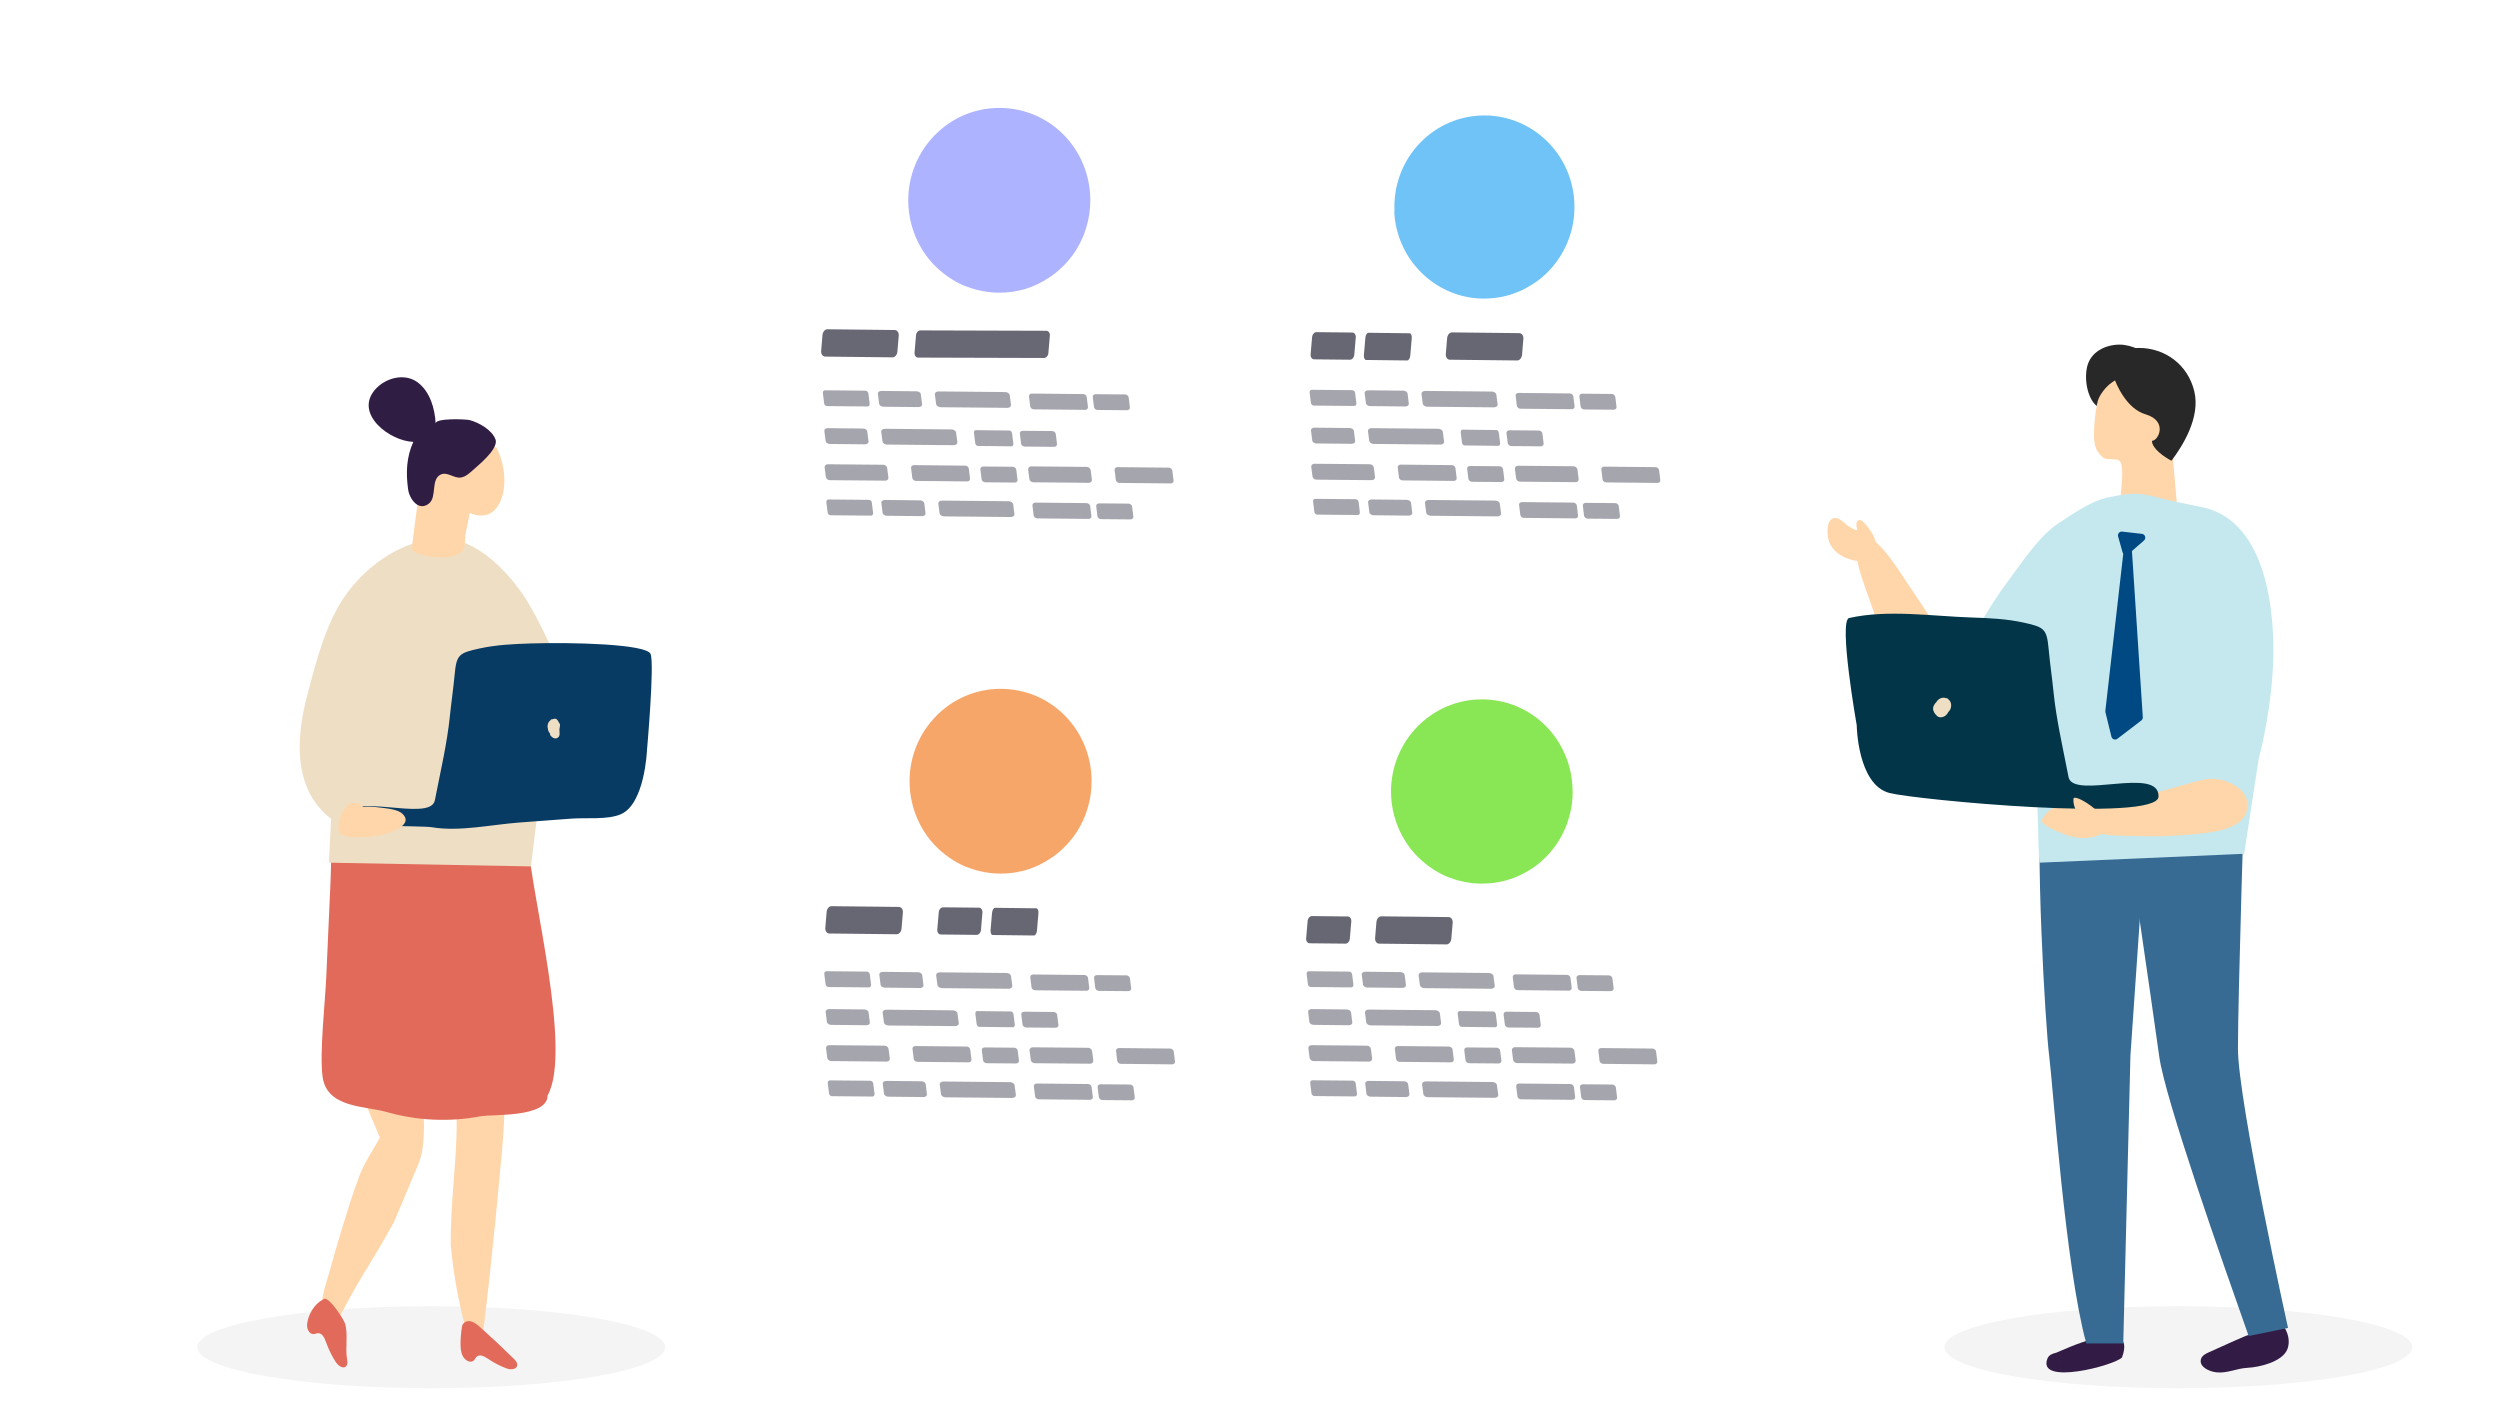 <svg width="364" height="205" viewBox="0 0 364 205" fill="none" xmlns="http://www.w3.org/2000/svg">
<rect width="364" height="205" fill="white"/>
<path d="M351.228 196.153C351.228 199.456 335.98 202.122 317.17 202.122C298.36 202.122 283.111 199.456 283.111 196.153C283.111 192.85 298.36 190.184 317.17 190.184C335.98 190.184 351.228 192.862 351.228 196.153Z" fill="#F4F4F4"/>
<path d="M96.854 196.153C96.854 199.456 81.606 202.122 62.796 202.122C43.986 202.122 28.737 199.456 28.737 196.153C28.737 192.85 43.986 190.184 62.796 190.184C81.606 190.184 96.854 192.862 96.854 196.153Z" fill="#F4F4F4"/>
<path d="M244.523 7.848H188.87C185.895 7.848 183.482 10.299 183.482 13.322V81.445C183.482 84.469 185.895 86.92 188.87 86.92H244.523C247.499 86.92 249.911 84.469 249.911 81.445V13.322C249.911 10.299 247.499 7.848 244.523 7.848Z" fill="white"/>
<path d="M244.523 7.848H188.87C185.895 7.848 183.482 10.299 183.482 13.322V81.445C183.482 84.469 185.895 86.92 188.87 86.92H244.523C247.499 86.92 249.911 84.469 249.911 81.445V13.322C249.911 10.299 247.499 7.848 244.523 7.848Z" fill="white"/>
<path d="M244.523 7.848H188.87C185.895 7.848 183.482 10.299 183.482 13.322V81.445C183.482 84.469 185.895 86.92 188.87 86.92H244.523C247.499 86.92 249.911 84.469 249.911 81.445V13.322C249.911 10.299 247.499 7.848 244.523 7.848Z" fill="white"/>
<g filter="url(#filter0_d_135_4497)">
<path d="M244.523 7.848H188.87C185.895 7.848 183.482 10.299 183.482 13.322V81.445C183.482 84.469 185.895 86.92 188.87 86.92H244.523C247.499 86.92 249.911 84.469 249.911 81.445V13.322C249.911 10.299 247.499 7.848 244.523 7.848Z" fill="white"/>
</g>
<g opacity="0.61">
<path opacity="0.75" d="M207.529 56.919L217.209 57.01C217.55 57.01 217.855 57.229 217.873 57.484L218.053 58.853C218.088 59.108 217.837 59.327 217.496 59.309L207.816 59.218C207.475 59.218 207.17 58.999 207.152 58.743L206.972 57.375C206.936 57.119 207.188 56.9 207.529 56.919Z" fill="#3B3B4C"/>
<path opacity="0.75" d="M190.99 56.754L196.898 56.809C197.095 56.809 197.293 57.01 197.311 57.229L197.49 58.689C197.526 58.926 197.383 59.108 197.185 59.108L191.277 59.054C191.079 59.054 190.882 58.853 190.864 58.634L190.684 57.174C190.648 56.937 190.792 56.754 190.99 56.754Z" fill="#3B3B4C"/>
<path opacity="0.75" d="M204.944 57.302L205.123 58.762C205.159 58.999 204.926 59.182 204.62 59.182L199.484 59.127C199.179 59.127 198.91 58.926 198.874 58.707L198.694 57.247C198.658 57.01 198.892 56.828 199.197 56.828L204.333 56.882C204.638 56.882 204.908 57.083 204.944 57.302Z" fill="#3B3B4C"/>
<path opacity="0.75" d="M199.736 62.339L209.416 62.43C209.757 62.43 210.062 62.649 210.08 62.904L210.26 64.273C210.295 64.528 210.044 64.747 209.703 64.729L200.023 64.638C199.682 64.638 199.377 64.419 199.359 64.163L199.179 62.795C199.143 62.539 199.395 62.32 199.736 62.339Z" fill="#3B3B4C"/>
<path opacity="0.75" d="M197.131 62.741L197.311 64.201C197.347 64.438 197.113 64.62 196.808 64.62L191.672 64.566C191.366 64.566 191.097 64.365 191.061 64.146L190.882 62.686C190.846 62.449 191.079 62.266 191.384 62.266L196.521 62.321C196.826 62.321 197.095 62.522 197.131 62.741Z" fill="#3B3B4C"/>
<path opacity="0.75" d="M191.367 67.522L199.449 67.594C199.736 67.594 199.987 67.814 200.023 68.069L200.203 69.438C200.239 69.693 200.041 69.912 199.754 69.912L191.673 69.839C191.385 69.839 191.134 69.62 191.098 69.365L190.918 67.996C190.882 67.74 191.08 67.522 191.367 67.522Z" fill="#3B3B4C"/>
<path opacity="0.75" d="M203.92 67.649L211.391 67.722C211.642 67.722 211.876 67.923 211.912 68.142L212.091 69.602C212.127 69.839 211.93 70.021 211.678 70.021L204.208 69.948C203.956 69.948 203.723 69.748 203.687 69.528L203.507 68.069C203.471 67.831 203.669 67.649 203.92 67.649Z" fill="#3B3B4C"/>
<path opacity="0.75" d="M218.843 68.306L219.023 69.766C219.059 70.003 218.861 70.185 218.61 70.185L214.318 70.149C214.066 70.149 213.833 69.948 213.797 69.729L213.618 68.269C213.582 68.032 213.779 67.85 214.031 67.85L218.323 67.886C218.574 67.886 218.808 68.087 218.843 68.306Z" fill="#3B3B4C"/>
<path opacity="0.75" d="M221.088 57.211L228.559 57.284C228.81 57.284 229.044 57.485 229.08 57.704L229.259 59.164C229.295 59.401 229.098 59.583 228.846 59.583L221.376 59.51C221.124 59.51 220.891 59.309 220.855 59.091L220.675 57.631C220.639 57.393 220.837 57.211 221.088 57.211Z" fill="#3B3B4C"/>
<path opacity="0.75" d="M235.185 57.776L235.365 59.236C235.401 59.474 235.203 59.656 234.952 59.656L230.66 59.62C230.408 59.62 230.175 59.419 230.139 59.2L229.959 57.74C229.923 57.503 230.121 57.32 230.372 57.32L234.664 57.357C234.916 57.357 235.149 57.557 235.185 57.776Z" fill="#3B3B4C"/>
<path opacity="0.75" d="M208.032 72.795L217.711 72.886C218.053 72.886 218.358 73.105 218.376 73.361L218.555 74.729C218.591 74.985 218.34 75.204 217.999 75.186L208.319 75.094C207.978 75.094 207.673 74.875 207.655 74.62L207.475 73.251C207.439 72.996 207.691 72.777 208.032 72.795Z" fill="#3B3B4C"/>
<path opacity="0.75" d="M191.492 72.631L197.401 72.686C197.598 72.686 197.796 72.886 197.814 73.105L197.993 74.565C198.029 74.802 197.886 74.985 197.688 74.985L191.78 74.93C191.582 74.93 191.385 74.73 191.367 74.51L191.187 73.051C191.151 72.813 191.295 72.631 191.492 72.631Z" fill="#3B3B4C"/>
<path opacity="0.75" d="M205.446 73.196L205.625 74.656C205.661 74.893 205.428 75.076 205.122 75.076L199.986 75.021C199.681 75.021 199.412 74.82 199.376 74.601L199.196 73.141C199.16 72.904 199.394 72.722 199.699 72.722L204.835 72.776C205.14 72.776 205.41 72.977 205.446 73.196Z" fill="#3B3B4C"/>
<path opacity="0.75" d="M221.592 73.105L229.063 73.178C229.314 73.178 229.548 73.379 229.584 73.598L229.763 75.058C229.799 75.295 229.602 75.477 229.35 75.477L221.879 75.404C221.628 75.404 221.395 75.204 221.359 74.985L221.179 73.525C221.143 73.287 221.341 73.105 221.592 73.105Z" fill="#3B3B4C"/>
<path opacity="0.75" d="M235.688 73.672L235.868 75.132C235.904 75.369 235.706 75.551 235.455 75.551L231.163 75.515C230.911 75.515 230.678 75.314 230.642 75.095L230.462 73.635C230.426 73.398 230.624 73.215 230.875 73.215L235.167 73.252C235.419 73.252 235.652 73.453 235.688 73.672Z" fill="#3B3B4C"/>
<path opacity="0.75" d="M212.935 62.558L217.874 62.612C218.036 62.612 218.197 62.813 218.233 63.032L218.413 64.492C218.449 64.729 218.323 64.912 218.161 64.912L213.223 64.857C213.061 64.857 212.899 64.656 212.864 64.437L212.684 62.977C212.648 62.74 212.774 62.558 212.935 62.558Z" fill="#3B3B4C"/>
<path opacity="0.75" d="M224.572 63.105L224.752 64.565C224.787 64.802 224.59 64.985 224.338 64.985L220.046 64.948C219.795 64.948 219.562 64.748 219.526 64.528L219.346 63.069C219.31 62.831 219.508 62.649 219.759 62.649L224.051 62.685C224.303 62.685 224.536 62.886 224.572 63.105Z" fill="#3B3B4C"/>
<path opacity="0.75" d="M221.017 67.814L229.098 67.886C229.385 67.886 229.637 68.106 229.673 68.361L229.852 69.73C229.888 69.985 229.691 70.204 229.403 70.204L221.322 70.131C221.035 70.131 220.783 69.912 220.747 69.657L220.568 68.288C220.532 68.032 220.729 67.814 221.017 67.814Z" fill="#3B3B4C"/>
<path opacity="0.75" d="M233.569 67.941L241.039 68.014C241.291 68.014 241.524 68.215 241.56 68.434L241.74 69.894C241.776 70.131 241.578 70.313 241.327 70.313L233.856 70.24C233.605 70.24 233.371 70.04 233.335 69.82L233.156 68.361C233.12 68.123 233.317 67.941 233.569 67.941Z" fill="#3B3B4C"/>
</g>
<path d="M203.003 30.841C203.057 32.046 203.272 33.195 203.631 34.29C204.134 35.86 204.907 37.301 205.912 38.542C206.361 39.09 206.846 39.619 207.367 40.093C208.157 40.805 209.019 41.426 209.971 41.937C210.204 42.064 210.42 42.174 210.671 42.283C212.072 42.94 213.616 43.342 215.233 43.451C215.753 43.488 216.256 43.488 216.795 43.451C217.37 43.415 217.944 43.36 218.501 43.251C219.291 43.105 220.063 42.886 220.782 42.593C221.213 42.429 221.626 42.247 222.039 42.028C222.129 41.991 222.219 41.937 222.308 41.882C222.811 41.608 223.296 41.298 223.763 40.969C225.02 40.057 226.116 38.907 226.978 37.612C227.875 36.279 228.522 34.783 228.899 33.177C229.168 31.991 229.294 30.732 229.222 29.454C229.222 29.345 229.222 29.254 229.204 29.144C228.684 21.954 222.596 16.461 215.466 16.826C208.229 17.191 202.662 23.451 203.039 30.805L203.003 30.841Z" fill="white"/>
<path d="M203.003 30.841C203.057 32.046 203.272 33.195 203.631 34.29C204.134 35.86 204.907 37.301 205.912 38.542C206.361 39.09 206.846 39.619 207.367 40.093C208.157 40.805 209.019 41.426 209.971 41.937C210.204 42.064 210.42 42.174 210.671 42.283C212.072 42.94 213.616 43.342 215.233 43.451C215.753 43.488 216.256 43.488 216.795 43.451C217.37 43.415 217.944 43.36 218.501 43.251C219.291 43.105 220.063 42.886 220.782 42.593C221.213 42.429 221.626 42.247 222.039 42.028C222.129 41.991 222.219 41.937 222.308 41.882C222.811 41.608 223.296 41.298 223.763 40.969C225.02 40.057 226.116 38.925 226.978 37.612C227.875 36.279 228.522 34.783 228.899 33.177C229.168 31.991 229.294 30.732 229.222 29.454C229.222 29.345 229.222 29.254 229.204 29.144C228.684 21.954 222.596 16.461 215.466 16.826C208.229 17.191 202.662 23.451 203.039 30.805L203.003 30.841Z" fill="#70C3F6"/>
<path d="M173.671 7.922H118.017C115.042 7.922 112.63 10.373 112.63 13.396V81.519C112.63 84.543 115.042 86.994 118.017 86.994H173.671C176.646 86.994 179.058 84.543 179.058 81.519V13.396C179.058 10.373 176.646 7.922 173.671 7.922Z" fill="white"/>
<path d="M173.671 7.922H118.017C115.042 7.922 112.63 10.373 112.63 13.396V81.519C112.63 84.543 115.042 86.994 118.017 86.994H173.671C176.646 86.994 179.058 84.543 179.058 81.519V13.396C179.058 10.373 176.646 7.922 173.671 7.922Z" fill="white"/>
<path d="M173.671 7.922H118.017C115.042 7.922 112.63 10.373 112.63 13.396V81.519C112.63 84.543 115.042 86.994 118.017 86.994H173.671C176.646 86.994 179.058 84.543 179.058 81.519V13.396C179.058 10.373 176.646 7.922 173.671 7.922Z" fill="white"/>
<g filter="url(#filter1_d_135_4497)">
<path d="M173.671 7.922H118.017C115.042 7.922 112.63 10.373 112.63 13.396V81.519C112.63 84.543 115.042 86.994 118.017 86.994H173.671C176.646 86.994 179.058 84.543 179.058 81.519V13.396C179.058 10.373 176.646 7.922 173.671 7.922Z" fill="white"/>
</g>
<g opacity="0.61">
<path opacity="0.75" d="M136.676 56.992L146.356 57.084C146.697 57.084 147.002 57.303 147.02 57.558L147.2 58.927C147.236 59.182 146.985 59.401 146.643 59.383L136.964 59.292C136.622 59.292 136.317 59.073 136.299 58.817L136.12 57.449C136.084 57.193 136.335 56.974 136.676 56.992Z" fill="#3B3B4C"/>
<path opacity="0.75" d="M120.118 56.828L126.027 56.883C126.224 56.883 126.422 57.084 126.44 57.303L126.619 58.763C126.655 59 126.512 59.182 126.314 59.182L120.406 59.127C120.208 59.127 120.011 58.927 119.993 58.708L119.813 57.248C119.777 57.011 119.921 56.828 120.118 56.828Z" fill="#3B3B4C"/>
<path opacity="0.75" d="M134.073 57.394L134.252 58.854C134.288 59.091 134.055 59.273 133.749 59.273L128.613 59.219C128.308 59.219 128.039 59.018 128.003 58.799L127.823 57.339C127.787 57.102 128.021 56.919 128.326 56.919L133.462 56.974C133.767 56.974 134.037 57.175 134.073 57.394Z" fill="#3B3B4C"/>
<path opacity="0.75" d="M128.865 62.431L138.544 62.522C138.886 62.522 139.191 62.741 139.209 62.996L139.388 64.365C139.424 64.621 139.173 64.84 138.832 64.821L129.152 64.73C128.811 64.73 128.506 64.511 128.488 64.256L128.308 62.887C128.272 62.632 128.524 62.413 128.865 62.431Z" fill="#3B3B4C"/>
<path opacity="0.75" d="M126.278 62.814L126.457 64.274C126.493 64.511 126.26 64.693 125.954 64.693L120.818 64.639C120.513 64.639 120.244 64.438 120.208 64.219L120.028 62.759C119.992 62.522 120.226 62.339 120.531 62.339L125.667 62.394C125.972 62.394 126.242 62.595 126.278 62.814Z" fill="#3B3B4C"/>
<path opacity="0.75" d="M120.514 67.595L128.595 67.668C128.882 67.668 129.134 67.887 129.17 68.143L129.349 69.511C129.385 69.767 129.188 69.986 128.9 69.986L120.819 69.913C120.532 69.913 120.28 69.694 120.244 69.438L120.065 68.07C120.029 67.814 120.226 67.595 120.514 67.595Z" fill="#3B3B4C"/>
<path opacity="0.75" d="M133.067 67.723L140.537 67.796C140.789 67.796 141.022 67.997 141.058 68.216L141.238 69.676C141.274 69.913 141.076 70.096 140.825 70.096L133.354 70.022C133.103 70.022 132.869 69.822 132.833 69.603L132.654 68.143C132.618 67.906 132.815 67.723 133.067 67.723Z" fill="#3B3B4C"/>
<path opacity="0.75" d="M147.971 68.38L148.151 69.84C148.187 70.077 147.989 70.26 147.738 70.26L143.446 70.223C143.194 70.223 142.961 70.022 142.925 69.803L142.745 68.344C142.71 68.106 142.907 67.924 143.158 67.924L147.451 67.96C147.702 67.96 147.935 68.161 147.971 68.38Z" fill="#3B3B4C"/>
<path opacity="0.75" d="M150.235 57.303L157.705 57.376C157.957 57.376 158.19 57.577 158.226 57.795L158.406 59.255C158.442 59.493 158.244 59.675 157.993 59.675L150.522 59.602C150.271 59.602 150.037 59.401 150.001 59.182L149.822 57.722C149.786 57.485 149.983 57.303 150.235 57.303Z" fill="#3B3B4C"/>
<path opacity="0.75" d="M164.333 57.85L164.512 59.31C164.548 59.547 164.351 59.73 164.099 59.73L159.807 59.693C159.556 59.693 159.322 59.493 159.286 59.274L159.107 57.814C159.071 57.577 159.268 57.394 159.52 57.394L163.812 57.431C164.063 57.431 164.297 57.631 164.333 57.85Z" fill="#3B3B4C"/>
<path opacity="0.75" d="M137.178 72.888L146.858 72.979C147.199 72.979 147.504 73.198 147.522 73.454L147.702 74.822C147.738 75.078 147.486 75.297 147.145 75.278L137.466 75.187C137.124 75.187 136.819 74.968 136.801 74.713L136.622 73.344C136.586 73.088 136.837 72.87 137.178 72.888Z" fill="#3B3B4C"/>
<path opacity="0.75" d="M120.621 72.723L126.53 72.777C126.727 72.777 126.925 72.978 126.943 73.197L127.122 74.657C127.158 74.894 127.015 75.077 126.817 75.077L120.909 75.022C120.711 75.022 120.514 74.821 120.496 74.602L120.316 73.142C120.28 72.905 120.424 72.723 120.621 72.723Z" fill="#3B3B4C"/>
<path opacity="0.75" d="M134.575 73.27L134.754 74.73C134.79 74.968 134.557 75.15 134.251 75.15L129.115 75.095C128.81 75.095 128.54 74.894 128.505 74.675L128.325 73.216C128.289 72.978 128.522 72.796 128.828 72.796L133.964 72.851C134.269 72.851 134.539 73.051 134.575 73.27Z" fill="#3B3B4C"/>
<path opacity="0.75" d="M150.738 73.179L158.208 73.252C158.46 73.252 158.693 73.453 158.729 73.672L158.909 75.132C158.945 75.369 158.747 75.552 158.496 75.552L151.025 75.478C150.774 75.478 150.54 75.278 150.504 75.059L150.325 73.599C150.289 73.362 150.486 73.179 150.738 73.179Z" fill="#3B3B4C"/>
<path opacity="0.75" d="M164.836 73.745L165.015 75.205C165.051 75.442 164.854 75.625 164.602 75.625L160.31 75.588C160.059 75.588 159.825 75.388 159.789 75.169L159.61 73.709C159.574 73.472 159.771 73.289 160.023 73.289L164.315 73.326C164.566 73.326 164.8 73.526 164.836 73.745Z" fill="#3B3B4C"/>
<path opacity="0.75" d="M142.063 62.631L147.002 62.686C147.163 62.686 147.325 62.886 147.361 63.105L147.541 64.565C147.577 64.802 147.451 64.985 147.289 64.985L142.351 64.93C142.189 64.93 142.027 64.73 141.991 64.51L141.812 63.051C141.776 62.813 141.902 62.631 142.063 62.631Z" fill="#3B3B4C"/>
<path opacity="0.75" d="M153.718 63.179L153.898 64.639C153.934 64.876 153.736 65.058 153.485 65.058L149.193 65.022C148.941 65.022 148.708 64.821 148.672 64.602L148.493 63.142C148.457 62.905 148.654 62.723 148.906 62.723L153.198 62.759C153.449 62.759 153.683 62.96 153.718 63.179Z" fill="#3B3B4C"/>
<path opacity="0.75" d="M150.145 67.906L158.226 67.979C158.513 67.979 158.765 68.198 158.801 68.453L158.98 69.822C159.016 70.077 158.819 70.296 158.531 70.296L150.45 70.223C150.163 70.223 149.911 70.004 149.875 69.749L149.696 68.38C149.66 68.125 149.857 67.906 150.145 67.906Z" fill="#3B3B4C"/>
<path opacity="0.75" d="M162.699 68.015L170.169 68.088C170.421 68.088 170.654 68.288 170.69 68.507L170.87 69.967C170.906 70.204 170.708 70.387 170.457 70.387L162.986 70.314C162.734 70.314 162.501 70.113 162.465 69.894L162.285 68.434C162.25 68.197 162.447 68.015 162.699 68.015Z" fill="#3B3B4C"/>
</g>
<path d="M158.747 29.163C158.747 30.459 158.567 31.718 158.226 32.904C158.118 33.269 158.011 33.616 157.885 33.963C157.598 34.711 157.256 35.422 156.861 36.098C156.772 36.244 156.682 36.39 156.61 36.517C156.61 36.517 156.538 36.627 156.502 36.682C156.376 36.882 156.233 37.065 156.089 37.266C155.91 37.503 155.712 37.74 155.514 37.977C154.94 38.653 154.293 39.255 153.611 39.802C153.431 39.948 153.252 40.076 153.072 40.204C152.928 40.295 152.803 40.386 152.659 40.477C152.174 40.788 151.671 41.08 151.151 41.335C151.061 41.372 150.971 41.426 150.881 41.463C150.468 41.645 150.037 41.828 149.588 41.974C148.942 42.193 148.277 42.339 147.613 42.448C147.487 42.467 147.379 42.485 147.254 42.503C146.679 42.576 146.104 42.613 145.512 42.613C145.099 42.613 144.703 42.594 144.29 42.558C144.165 42.558 144.057 42.54 143.931 42.521C142.764 42.375 141.633 42.083 140.573 41.664C140.483 41.627 140.393 41.591 140.286 41.554C139.98 41.426 139.675 41.28 139.388 41.116C139.334 41.08 139.28 41.061 139.208 41.025C139.029 40.934 138.867 40.842 138.705 40.733C137.789 40.167 136.927 39.51 136.173 38.744C135.94 38.525 135.724 38.288 135.527 38.05C135.257 37.758 135.024 37.448 134.79 37.12C133.839 35.806 133.138 34.309 132.707 32.703C132.402 31.59 132.24 30.404 132.24 29.181C132.24 21.754 138.167 15.714 145.494 15.714C152.821 15.714 158.567 21.572 158.747 28.853C158.747 28.962 158.747 29.054 158.747 29.163Z" fill="#AEB3FF"/>
<g opacity="0.77">
<path d="M130.3 48.051L120.459 47.941C120.118 47.941 119.812 48.288 119.759 48.744L119.561 51.098C119.525 51.536 119.777 51.901 120.118 51.92L129.959 52.029C130.3 52.029 130.606 51.682 130.659 51.226L130.857 48.872C130.893 48.434 130.641 48.069 130.3 48.051Z" fill="#3B3B4C"/>
<path d="M133.372 48.818L133.157 51.336C133.121 51.737 133.355 52.066 133.66 52.066L152.013 52.121C152.319 52.121 152.606 51.81 152.642 51.409L152.857 48.891C152.893 48.489 152.66 48.161 152.355 48.161L134.001 48.106C133.696 48.106 133.408 48.416 133.372 48.818Z" fill="#3B3B4C"/>
</g>
<path d="M173.859 92.504H118.206C115.23 92.504 112.818 94.955 112.818 97.978V166.101C112.818 169.125 115.23 171.576 118.206 171.576H173.859C176.835 171.576 179.247 169.125 179.247 166.101V97.978C179.247 94.955 176.835 92.504 173.859 92.504Z" fill="white"/>
<path d="M173.859 92.504H118.206C115.23 92.504 112.818 94.955 112.818 97.978V166.101C112.818 169.125 115.23 171.576 118.206 171.576H173.859C176.835 171.576 179.247 169.125 179.247 166.101V97.978C179.247 94.955 176.835 92.504 173.859 92.504Z" fill="white"/>
<path d="M173.859 92.504H118.206C115.23 92.504 112.818 94.955 112.818 97.978V166.101C112.818 169.125 115.23 171.576 118.206 171.576H173.859C176.835 171.576 179.247 169.125 179.247 166.101V97.978C179.247 94.955 176.835 92.504 173.859 92.504Z" fill="white"/>
<g filter="url(#filter2_d_135_4497)">
<path d="M173.859 92.504H118.206C115.23 92.504 112.818 94.955 112.818 97.978V166.101C112.818 169.125 115.23 171.576 118.206 171.576H173.859C176.835 171.576 179.247 169.125 179.247 166.101V97.978C179.247 94.955 176.835 92.504 173.859 92.504Z" fill="white"/>
</g>
<g opacity="0.61">
<path opacity="0.75" d="M136.865 141.574L146.544 141.666C146.886 141.666 147.191 141.885 147.209 142.14L147.388 143.509C147.424 143.764 147.173 143.983 146.832 143.965L137.152 143.874C136.811 143.874 136.506 143.655 136.488 143.399L136.308 142.031C136.272 141.775 136.524 141.556 136.865 141.574Z" fill="#3B3B4C"/>
<path opacity="0.75" d="M120.325 141.41L126.234 141.465C126.431 141.465 126.629 141.666 126.647 141.885L126.826 143.345C126.862 143.582 126.719 143.764 126.521 143.764L120.613 143.71C120.415 143.71 120.218 143.509 120.2 143.29L120.02 141.83C119.984 141.593 120.128 141.41 120.325 141.41Z" fill="#3B3B4C"/>
<path opacity="0.75" d="M134.28 141.975L134.459 143.435C134.495 143.673 134.262 143.855 133.956 143.855L128.82 143.8C128.515 143.8 128.246 143.6 128.21 143.381L128.03 141.921C127.994 141.683 128.228 141.501 128.533 141.501L133.669 141.556C133.974 141.556 134.244 141.756 134.28 141.975Z" fill="#3B3B4C"/>
<path opacity="0.75" d="M129.072 147.013L138.751 147.104C139.093 147.104 139.398 147.323 139.416 147.578L139.596 148.947C139.631 149.203 139.38 149.422 139.039 149.403L129.359 149.312C129.018 149.312 128.713 149.093 128.695 148.838L128.515 147.469C128.479 147.214 128.731 146.995 129.072 147.013Z" fill="#3B3B4C"/>
<path opacity="0.75" d="M126.467 147.396L126.647 148.856C126.683 149.093 126.449 149.275 126.144 149.275L121.008 149.221C120.702 149.221 120.433 149.02 120.397 148.801L120.218 147.341C120.182 147.104 120.415 146.921 120.72 146.921L125.856 146.976C126.162 146.976 126.431 147.177 126.467 147.396Z" fill="#3B3B4C"/>
<path opacity="0.75" d="M120.72 152.177L128.801 152.25C129.088 152.25 129.34 152.469 129.376 152.724L129.555 154.093C129.591 154.348 129.394 154.567 129.106 154.567L121.025 154.494C120.738 154.494 120.486 154.275 120.45 154.02L120.271 152.651C120.235 152.396 120.432 152.177 120.72 152.177Z" fill="#3B3B4C"/>
<path opacity="0.75" d="M133.273 152.305L140.743 152.378C140.995 152.378 141.228 152.579 141.264 152.798L141.444 154.258C141.48 154.495 141.282 154.678 141.031 154.678L133.56 154.605C133.309 154.605 133.075 154.404 133.039 154.185L132.86 152.725C132.824 152.488 133.021 152.305 133.273 152.305Z" fill="#3B3B4C"/>
<path opacity="0.75" d="M148.178 152.962L148.358 154.421C148.394 154.659 148.196 154.841 147.945 154.841L143.653 154.805C143.401 154.805 143.168 154.604 143.132 154.385L142.952 152.925C142.917 152.688 143.114 152.505 143.366 152.505L147.658 152.542C147.909 152.542 148.142 152.743 148.178 152.962Z" fill="#3B3B4C"/>
<path opacity="0.75" d="M150.423 141.885L157.894 141.958C158.145 141.958 158.379 142.158 158.415 142.377L158.594 143.837C158.63 144.075 158.433 144.257 158.181 144.257L150.71 144.184C150.459 144.184 150.226 143.983 150.19 143.764L150.01 142.304C149.974 142.067 150.172 141.885 150.423 141.885Z" fill="#3B3B4C"/>
<path opacity="0.75" d="M164.521 142.432L164.701 143.892C164.737 144.129 164.539 144.312 164.288 144.312L159.996 144.275C159.744 144.275 159.511 144.075 159.475 143.856L159.295 142.396C159.259 142.159 159.457 141.976 159.708 141.976L164 142.013C164.252 142.013 164.485 142.213 164.521 142.432Z" fill="#3B3B4C"/>
<path opacity="0.75" d="M137.385 157.469L147.065 157.561C147.406 157.561 147.711 157.78 147.729 158.035L147.909 159.404C147.945 159.659 147.693 159.878 147.352 159.86L137.673 159.769C137.331 159.769 137.026 159.55 137.008 159.294L136.829 157.926C136.793 157.67 137.044 157.451 137.385 157.469Z" fill="#3B3B4C"/>
<path opacity="0.75" d="M120.828 157.305L126.737 157.359C126.934 157.359 127.132 157.56 127.15 157.779L127.329 159.239C127.365 159.476 127.222 159.659 127.024 159.659L121.116 159.604C120.918 159.604 120.721 159.403 120.703 159.184L120.523 157.724C120.487 157.487 120.631 157.305 120.828 157.305Z" fill="#3B3B4C"/>
<path opacity="0.75" d="M134.782 157.852L134.961 159.312C134.997 159.55 134.764 159.732 134.458 159.732L129.322 159.677C129.017 159.677 128.747 159.477 128.712 159.258L128.532 157.798C128.496 157.56 128.73 157.378 129.035 157.378L134.171 157.433C134.476 157.433 134.746 157.633 134.782 157.852Z" fill="#3B3B4C"/>
<path opacity="0.75" d="M150.945 157.761L158.415 157.834C158.667 157.834 158.9 158.035 158.936 158.254L159.116 159.714C159.152 159.951 158.954 160.134 158.703 160.134L151.232 160.061C150.981 160.061 150.747 159.86 150.711 159.641L150.532 158.181C150.496 157.944 150.693 157.761 150.945 157.761Z" fill="#3B3B4C"/>
<path opacity="0.75" d="M165.042 158.327L165.221 159.787C165.257 160.024 165.06 160.206 164.808 160.206L160.516 160.17C160.265 160.17 160.031 159.969 159.995 159.75L159.816 158.29C159.78 158.053 159.977 157.871 160.229 157.871L164.521 157.907C164.772 157.907 165.006 158.108 165.042 158.327Z" fill="#3B3B4C"/>
<path opacity="0.75" d="M142.27 147.213L147.209 147.268C147.371 147.268 147.532 147.468 147.568 147.687L147.748 149.147C147.784 149.384 147.658 149.567 147.496 149.567L142.558 149.512C142.396 149.512 142.234 149.312 142.198 149.093L142.019 147.633C141.983 147.395 142.109 147.213 142.27 147.213Z" fill="#3B3B4C"/>
<path opacity="0.75" d="M153.925 147.761L154.105 149.221C154.141 149.458 153.943 149.641 153.692 149.641L149.4 149.604C149.149 149.604 148.915 149.403 148.879 149.184L148.7 147.724C148.664 147.487 148.861 147.305 149.113 147.305L153.405 147.341C153.656 147.341 153.89 147.542 153.925 147.761Z" fill="#3B3B4C"/>
<path opacity="0.75" d="M150.352 152.487L158.433 152.56C158.72 152.56 158.972 152.779 159.008 153.035L159.187 154.403C159.223 154.659 159.026 154.878 158.738 154.878L150.657 154.805C150.37 154.805 150.118 154.586 150.082 154.33L149.903 152.962C149.867 152.706 150.064 152.487 150.352 152.487Z" fill="#3B3B4C"/>
<path opacity="0.75" d="M162.905 152.597L170.375 152.67C170.627 152.67 170.86 152.87 170.896 153.089L171.076 154.549C171.112 154.787 170.914 154.969 170.663 154.969L163.192 154.896C162.94 154.896 162.707 154.695 162.671 154.476L162.492 153.016C162.456 152.779 162.653 152.597 162.905 152.597Z" fill="#3B3B4C"/>
</g>
<path d="M158.936 113.745C158.936 115.04 158.757 116.3 158.416 117.486C158.308 117.851 158.2 118.197 158.074 118.544C157.787 119.292 157.446 120.004 157.051 120.679C156.961 120.825 156.871 120.971 156.799 121.099C156.799 121.099 156.728 121.208 156.692 121.263C156.566 121.464 156.422 121.646 156.279 121.847C156.099 122.084 155.901 122.322 155.704 122.559C155.129 123.234 154.483 123.836 153.8 124.384C153.621 124.53 153.441 124.658 153.262 124.785C153.118 124.877 152.992 124.968 152.848 125.059C152.364 125.369 151.861 125.661 151.34 125.917C151.25 125.953 151.16 126.008 151.071 126.044C150.658 126.227 150.227 126.409 149.778 126.555C149.131 126.774 148.467 126.92 147.802 127.03C147.676 127.048 147.569 127.066 147.443 127.085C146.868 127.158 146.294 127.194 145.701 127.194C145.288 127.194 144.893 127.176 144.48 127.139C144.354 127.139 144.246 127.121 144.121 127.103C142.953 126.957 141.822 126.665 140.762 126.245C140.673 126.209 140.583 126.172 140.475 126.136C140.17 126.008 139.865 125.862 139.577 125.698C139.523 125.661 139.469 125.643 139.398 125.606C139.218 125.515 139.056 125.424 138.895 125.314C137.979 124.749 137.117 124.092 136.363 123.325C136.129 123.106 135.914 122.869 135.716 122.632C135.447 122.34 135.213 122.03 134.98 121.701C134.028 120.387 133.328 118.891 132.897 117.285C132.591 116.172 132.43 114.986 132.43 113.763C132.43 106.336 138.356 100.295 145.683 100.295C153.01 100.295 158.757 106.153 158.936 113.435C158.936 113.544 158.936 113.635 158.936 113.745Z" fill="#F7A66A"/>
<path opacity="0.77" d="M130.904 132.049L121.062 131.939C120.721 131.939 120.416 132.286 120.362 132.742L120.165 135.096C120.129 135.534 120.38 135.899 120.721 135.918L130.563 136.027C130.904 136.027 131.209 135.68 131.263 135.224L131.46 132.87C131.496 132.432 131.245 132.067 130.904 132.049Z" fill="#3B3B4C"/>
<path opacity="0.77" d="M150.892 132.249L144.876 132.176C144.678 132.176 144.481 132.505 144.445 132.888L144.229 135.406C144.193 135.808 144.337 136.136 144.534 136.136L150.551 136.209C150.748 136.209 150.946 135.881 150.982 135.498L151.197 132.979C151.233 132.578 151.089 132.249 150.892 132.249Z" fill="#3B3B4C"/>
<path opacity="0.77" d="M136.686 132.815L136.47 135.333C136.435 135.735 136.668 136.063 136.973 136.063L142.199 136.118C142.505 136.118 142.792 135.808 142.828 135.406L143.043 132.888C143.079 132.486 142.846 132.158 142.54 132.158L137.315 132.103C137.009 132.103 136.722 132.413 136.686 132.815Z" fill="#3B3B4C"/>
<path opacity="0.77" d="M221.248 48.505L211.407 48.396C211.066 48.396 210.761 48.743 210.707 49.199L210.509 51.553C210.473 51.991 210.725 52.356 211.066 52.374L220.907 52.484C221.248 52.484 221.554 52.137 221.608 51.681L221.805 49.327C221.841 48.889 221.59 48.524 221.248 48.505Z" fill="#3B3B4C"/>
<path opacity="0.77" d="M205.247 48.524L199.231 48.451C199.034 48.451 198.836 48.78 198.8 49.163L198.585 51.681C198.549 52.083 198.692 52.411 198.89 52.411L204.906 52.484C205.104 52.484 205.301 52.156 205.337 51.772L205.553 49.254C205.588 48.853 205.445 48.524 205.247 48.524Z" fill="#3B3B4C"/>
<path opacity="0.77" d="M191.042 49.072L190.827 51.59C190.791 51.991 191.024 52.32 191.33 52.32L196.556 52.375C196.861 52.375 197.148 52.064 197.184 51.663L197.4 49.145C197.436 48.743 197.202 48.415 196.897 48.415L191.671 48.36C191.366 48.36 191.078 48.67 191.042 49.072Z" fill="#3B3B4C"/>
<path d="M244.105 92.504H188.452C185.477 92.504 183.064 94.955 183.064 97.978V166.101C183.064 169.125 185.477 171.576 188.452 171.576H244.105C247.081 171.576 249.493 169.125 249.493 166.101V97.978C249.493 94.955 247.081 92.504 244.105 92.504Z" fill="white"/>
<path d="M244.105 92.504H188.452C185.477 92.504 183.064 94.955 183.064 97.978V166.101C183.064 169.125 185.477 171.576 188.452 171.576H244.105C247.081 171.576 249.493 169.125 249.493 166.101V97.978C249.493 94.955 247.081 92.504 244.105 92.504Z" fill="white"/>
<path d="M244.105 92.504H188.452C185.477 92.504 183.064 94.955 183.064 97.978V166.101C183.064 169.125 185.477 171.576 188.452 171.576H244.105C247.081 171.576 249.493 169.125 249.493 166.101V97.978C249.493 94.955 247.081 92.504 244.105 92.504Z" fill="white"/>
<g filter="url(#filter3_d_135_4497)">
<path d="M244.594 92.504H188.94C185.965 92.504 183.553 94.955 183.553 97.978V166.101C183.553 169.125 185.965 171.576 188.94 171.576H244.594C247.569 171.576 249.981 169.125 249.981 166.101V97.978C249.981 94.955 247.569 92.504 244.594 92.504Z" fill="white"/>
</g>
<g opacity="0.61">
<path opacity="0.75" d="M207.11 141.575L216.79 141.666C217.131 141.666 217.436 141.885 217.454 142.141L217.634 143.509C217.67 143.765 217.418 143.984 217.077 143.965L207.397 143.874C207.056 143.874 206.751 143.655 206.733 143.4L206.553 142.031C206.517 141.776 206.769 141.557 207.11 141.575Z" fill="#3B3B4C"/>
<path opacity="0.75" d="M190.553 141.411L196.461 141.465C196.659 141.465 196.856 141.666 196.874 141.885L197.054 143.345C197.09 143.582 196.946 143.765 196.749 143.765L190.84 143.71C190.643 143.71 190.445 143.509 190.427 143.29L190.248 141.83C190.212 141.593 190.355 141.411 190.553 141.411Z" fill="#3B3B4C"/>
<path opacity="0.75" d="M204.525 141.958L204.704 143.418C204.74 143.655 204.507 143.837 204.201 143.837L199.065 143.783C198.76 143.783 198.491 143.582 198.455 143.363L198.275 141.903C198.239 141.666 198.473 141.483 198.778 141.483L203.914 141.538C204.219 141.538 204.489 141.739 204.525 141.958Z" fill="#3B3B4C"/>
<path opacity="0.75" d="M199.299 146.995L208.979 147.086C209.32 147.086 209.626 147.305 209.643 147.56L209.823 148.929C209.859 149.185 209.608 149.404 209.266 149.385L199.587 149.294C199.246 149.294 198.94 149.075 198.922 148.82L198.743 147.451C198.707 147.195 198.958 146.976 199.299 146.995Z" fill="#3B3B4C"/>
<path opacity="0.75" d="M196.713 147.396L196.893 148.856C196.929 149.093 196.695 149.276 196.39 149.276L191.254 149.221C190.948 149.221 190.679 149.02 190.643 148.801L190.464 147.342C190.428 147.104 190.661 146.922 190.966 146.922L196.103 146.977C196.408 146.977 196.677 147.177 196.713 147.396Z" fill="#3B3B4C"/>
<path opacity="0.75" d="M190.948 152.177L199.03 152.25C199.317 152.25 199.568 152.469 199.604 152.725L199.784 154.093C199.82 154.349 199.622 154.568 199.335 154.568L191.254 154.495C190.966 154.495 190.715 154.276 190.679 154.02L190.499 152.652C190.463 152.396 190.661 152.177 190.948 152.177Z" fill="#3B3B4C"/>
<path opacity="0.75" d="M203.501 152.305L210.972 152.378C211.223 152.378 211.457 152.579 211.493 152.798L211.672 154.258C211.708 154.495 211.511 154.678 211.259 154.678L203.789 154.605C203.537 154.605 203.304 154.404 203.268 154.185L203.088 152.725C203.052 152.488 203.25 152.305 203.501 152.305Z" fill="#3B3B4C"/>
<path opacity="0.75" d="M218.424 152.962L218.604 154.421C218.64 154.659 218.442 154.841 218.191 154.841L213.899 154.805C213.648 154.805 213.414 154.604 213.378 154.385L213.199 152.925C213.163 152.688 213.36 152.505 213.612 152.505L217.904 152.542C218.155 152.542 218.389 152.743 218.424 152.962Z" fill="#3B3B4C"/>
<path opacity="0.75" d="M220.669 141.867L228.14 141.94C228.391 141.94 228.625 142.14 228.661 142.359L228.84 143.819C228.876 144.057 228.679 144.239 228.427 144.239L220.957 144.166C220.705 144.166 220.472 143.965 220.436 143.746L220.256 142.286C220.22 142.049 220.418 141.867 220.669 141.867Z" fill="#3B3B4C"/>
<path opacity="0.75" d="M234.766 142.433L234.946 143.893C234.982 144.13 234.784 144.312 234.533 144.312L230.241 144.276C229.989 144.276 229.756 144.075 229.72 143.856L229.54 142.396C229.504 142.159 229.702 141.977 229.953 141.977L234.245 142.013C234.497 142.013 234.73 142.214 234.766 142.433Z" fill="#3B3B4C"/>
<path opacity="0.75" d="M207.614 157.451L217.293 157.542C217.635 157.542 217.94 157.761 217.958 158.016L218.138 159.385C218.173 159.641 217.922 159.86 217.581 159.841L207.901 159.75C207.56 159.75 207.255 159.531 207.237 159.276L207.057 157.907C207.021 157.652 207.273 157.433 207.614 157.451Z" fill="#3B3B4C"/>
<path opacity="0.75" d="M191.074 157.287L196.982 157.341C197.179 157.341 197.377 157.542 197.395 157.761L197.574 159.221C197.61 159.458 197.467 159.641 197.269 159.641L191.361 159.586C191.163 159.586 190.966 159.385 190.948 159.166L190.768 157.706C190.732 157.469 190.876 157.287 191.074 157.287Z" fill="#3B3B4C"/>
<path opacity="0.75" d="M205.028 157.852L205.207 159.312C205.243 159.55 205.01 159.732 204.704 159.732L199.568 159.677C199.263 159.677 198.994 159.477 198.958 159.258L198.778 157.798C198.742 157.56 198.976 157.378 199.281 157.378L204.417 157.433C204.722 157.433 204.992 157.633 205.028 157.852Z" fill="#3B3B4C"/>
<path opacity="0.75" d="M221.173 157.761L228.644 157.834C228.895 157.834 229.129 158.035 229.165 158.254L229.344 159.714C229.38 159.951 229.183 160.134 228.931 160.134L221.46 160.061C221.209 160.061 220.976 159.86 220.94 159.641L220.76 158.181C220.724 157.944 220.922 157.761 221.173 157.761Z" fill="#3B3B4C"/>
<path opacity="0.75" d="M235.269 158.327L235.449 159.787C235.485 160.024 235.287 160.207 235.036 160.207L230.744 160.17C230.492 160.17 230.259 159.97 230.223 159.751L230.043 158.291C230.007 158.054 230.205 157.871 230.456 157.871L234.748 157.908C235 157.908 235.233 158.108 235.269 158.327Z" fill="#3B3B4C"/>
<path opacity="0.75" d="M212.499 147.213L217.437 147.268C217.599 147.268 217.761 147.469 217.797 147.688L217.976 149.148C218.012 149.385 217.886 149.567 217.725 149.567L212.786 149.513C212.625 149.513 212.463 149.312 212.427 149.093L212.247 147.633C212.211 147.396 212.337 147.213 212.499 147.213Z" fill="#3B3B4C"/>
<path opacity="0.75" d="M224.153 147.761L224.333 149.221C224.369 149.459 224.171 149.641 223.92 149.641L219.627 149.605C219.376 149.605 219.143 149.404 219.107 149.185L218.927 147.725C218.891 147.488 219.089 147.305 219.34 147.305L223.632 147.342C223.884 147.342 224.117 147.542 224.153 147.761Z" fill="#3B3B4C"/>
<path opacity="0.75" d="M220.58 152.469L228.661 152.542C228.949 152.542 229.2 152.761 229.236 153.017L229.416 154.385C229.452 154.641 229.254 154.86 228.967 154.86L220.885 154.787C220.598 154.787 220.347 154.568 220.311 154.312L220.131 152.944C220.095 152.688 220.293 152.469 220.58 152.469Z" fill="#3B3B4C"/>
<path opacity="0.75" d="M233.132 152.597L240.603 152.67C240.854 152.67 241.088 152.871 241.124 153.09L241.303 154.55C241.339 154.787 241.142 154.97 240.89 154.97L233.419 154.897C233.168 154.897 232.935 154.696 232.899 154.477L232.719 153.017C232.683 152.78 232.881 152.597 233.132 152.597Z" fill="#3B3B4C"/>
</g>
<path d="M228.985 115.242C228.985 116.538 228.805 117.797 228.464 118.983C228.357 119.348 228.249 119.695 228.123 120.041C227.836 120.79 227.495 121.501 227.099 122.176C227.01 122.322 226.92 122.468 226.848 122.596C226.848 122.596 226.776 122.706 226.74 122.76C226.615 122.961 226.471 123.144 226.327 123.344C226.148 123.582 225.95 123.819 225.753 124.056C225.178 124.731 224.549 125.334 223.849 125.881C223.669 126.027 223.49 126.155 223.31 126.282C223.167 126.374 223.041 126.465 222.897 126.556C222.412 126.866 221.909 127.158 221.389 127.396C221.299 127.432 221.209 127.487 221.119 127.523C220.706 127.706 220.275 127.888 219.826 128.016C219.198 128.235 218.533 128.381 217.851 128.491C217.725 128.509 217.617 128.527 217.492 128.545C216.935 128.618 216.342 128.655 215.768 128.655C215.355 128.655 214.959 128.637 214.564 128.6C214.439 128.6 214.331 128.582 214.205 128.564C213.038 128.418 211.907 128.126 210.865 127.706C210.775 127.669 210.685 127.633 210.578 127.596C210.272 127.469 209.967 127.323 209.68 127.158C209.626 127.122 209.572 127.104 209.5 127.067C209.321 126.976 209.159 126.885 208.997 126.775C208.081 126.209 207.237 125.553 206.465 124.786C206.232 124.567 206.016 124.33 205.819 124.093C205.549 123.801 205.316 123.49 205.082 123.162C204.131 121.848 203.43 120.37 202.999 118.764C202.694 117.651 202.532 116.465 202.532 115.26C202.532 107.851 208.459 101.829 215.75 101.829C223.041 101.829 228.788 107.669 228.967 114.932C228.967 115.041 228.967 115.132 228.967 115.242H228.985Z" fill="#89E655"/>
<path opacity="0.77" d="M210.954 133.527L201.112 133.417C200.771 133.417 200.466 133.764 200.412 134.22L200.214 136.575C200.178 137.012 200.43 137.377 200.771 137.396L210.612 137.505C210.954 137.505 211.259 137.158 211.313 136.702L211.51 134.348C211.546 133.91 211.295 133.545 210.954 133.527Z" fill="#3B3B4C"/>
<path opacity="0.77" d="M190.391 134.093L190.176 136.611C190.14 137.013 190.373 137.341 190.678 137.341L195.904 137.396C196.21 137.396 196.497 137.086 196.533 136.684L196.748 134.166C196.784 133.765 196.551 133.436 196.246 133.436L191.02 133.381C190.714 133.381 190.427 133.692 190.391 134.093Z" fill="#3B3B4C"/>
<path d="M48.567 193.437C49.921 190.752 51.688 187.482 53.182 185.072C54.627 182.74 56.026 180.347 57.38 177.897C57.908 176.674 58.42 175.444 58.923 174.231C59.407 173.065 59.89 171.899 60.386 170.746L60.557 170.354C61.009 169.315 61.364 168.494 61.55 166.999C62.051 162.961 61.408 158.467 60.841 154.506L60.785 154.121C60.781 154.094 60.779 154.067 60.774 154.04C57.334 153.481 53.898 152.831 50.46 152.197C51.657 156.909 53.426 161.259 55.312 165.625C55.002 166.205 54.663 166.775 54.308 167.375C53.521 168.705 52.708 170.079 52.167 171.637C51.309 173.96 50.568 176.326 49.897 178.537L49.682 179.251C49.371 180.27 49.063 181.289 48.766 182.324C48.549 183.065 48.338 183.819 48.141 184.573C48.063 184.864 47.946 185.246 47.815 185.679C47.516 186.661 47.141 187.88 46.955 188.949C46.802 189.804 46.789 190.451 46.919 190.923C47.157 191.791 47.997 193.413 48.567 193.44V193.437Z" fill="#FFD6AA"/>
<path d="M70.299 194.234C70.131 194.907 69.775 195.356 69.266 195.53C69.109 195.584 68.947 195.61 68.779 195.61C68.644 195.61 68.506 195.58 68.37 195.55C67.049 190.97 66.071 186.239 65.627 181.27C65.627 181.247 65.62 181.227 65.618 181.203C65.618 178.133 65.809 175.103 66.039 172.223C66.524 166.25 66.623 162.5 66.337 161.081C66.085 159.849 64.321 156.839 62.795 154.368C66.201 154.87 69.613 155.282 73.034 155.529C73.182 156.547 73.3 157.582 73.366 158.633C73.569 161.921 73.31 165.199 73.002 168.547C72.409 175.093 71.842 180.791 71.275 185.971C70.979 188.68 70.662 191.402 70.32 194.1L70.299 194.238V194.234Z" fill="#FFD6AA"/>
<path d="M67.055 195.397C67.045 196.102 67.064 196.854 67.402 197.486C67.74 198.114 68.52 198.509 68.972 198.094C69.149 197.931 69.251 197.67 69.431 197.513C69.9 197.108 70.604 197.536 71.162 197.911C72.004 198.475 72.892 198.927 73.804 199.258C74.446 199.492 75.406 199.368 75.298 198.602C75.252 198.288 75.02 198.038 74.8 197.824C73.233 196.279 71.637 194.782 70.011 193.331C69.549 192.917 69.057 192.492 68.503 192.379C67.949 192.262 67.327 192.576 67.254 193.204C67.254 193.204 67.068 194.441 67.055 195.4V195.397Z" fill="#E16A5A"/>
<path d="M45.42 190.765C45.056 191.376 44.8 192.085 44.715 192.753C44.623 193.455 45.03 194.268 45.636 194.248C45.875 194.241 46.108 194.11 46.347 194.11C46.96 194.11 47.288 194.903 47.521 195.551C47.878 196.534 48.337 197.463 48.885 198.312C49.271 198.914 50.12 199.452 50.477 198.803C50.625 198.536 50.579 198.192 50.527 197.884C50.238 196.19 50.72 194.281 50.228 192.683C50.051 192.115 47.914 188.739 47.16 189.13C46.443 189.501 45.846 190.056 45.426 190.761L45.42 190.765Z" fill="#E16A5A"/>
<path d="M49.321 111.462C49.467 110.856 49.649 110.347 49.879 109.986C51.033 108.173 54.895 108.554 56.894 108.323C58.382 108.149 74.083 106.109 74.192 106.731C75.476 113.977 76.838 121.408 76.93 122.974C77.353 130.213 83.355 153.002 79.731 159.499C79.731 162.771 71.675 162.207 69.929 162.538C65.467 163.388 60.739 163.18 56.344 161.919C53.175 161.009 47.591 161.35 46.969 156.784C46.504 153.364 47.342 145.851 47.502 142.301C47.709 137.651 47.917 132.997 48.124 128.347C48.362 122.99 48.065 116.64 49.318 111.455L49.321 111.462Z" fill="#E16A5A"/>
<path d="M72.293 65.167C72.221 65.026 72.116 65.086 72.061 65.197C71.461 64.248 70.028 64.368 69.101 64.578C67.39 64.966 65.38 66.022 64.436 67.834C63.384 69.856 64.394 71.848 65.859 73.099C67.649 74.626 70.717 76.294 72.438 73.754C74.024 71.414 73.532 67.54 72.293 65.167Z" fill="#FFD6AA"/>
<path d="M82.854 102.404C82.421 99.644 81.515 96.951 80.536 94.871C79.415 92.487 78.299 90.094 76.963 87.866C74.19 83.244 69.318 78.365 64.405 78.395C59.143 78.428 53.676 81.924 50.363 86.588C47.449 90.695 46.08 96.152 44.749 101.163C38.174 125.918 62.391 124.419 74.992 119.567C80.146 117.583 83.862 108.835 82.851 102.404H82.854ZM48.406 115.067L47.895 125.607L77.309 126.149L79.243 110.32L48.406 115.067Z" fill="#EEDEC4"/>
<path d="M68.956 70.037C68.455 68.924 66.314 68.941 65.367 68.904C64.348 68.864 62.132 68.383 61.421 69.439C61.083 69.94 61.136 70.719 61.063 71.284C60.722 73.985 60.329 76.686 60.001 79.487C59.978 79.687 59.959 79.905 60.054 80.082C60.142 80.249 60.316 80.346 60.483 80.426C61.984 81.158 66.285 81.8 67.406 80.055C67.78 79.473 67.662 78.601 67.763 77.946C67.921 76.906 68.189 75.87 68.366 74.831C68.56 73.684 68.776 72.588 68.94 71.445C69.006 70.997 69.156 70.485 68.96 70.041L68.956 70.037Z" fill="#FFD6AA"/>
<path d="M72.199 64.295C72.199 64.185 72.179 64.075 72.14 63.968C71.625 62.577 69.685 61.501 68.367 61.163C67.869 61.036 63.388 60.829 63.431 61.668C63.316 59.462 62.608 57.012 60.815 55.675C58.901 54.248 56.056 55.02 54.571 56.774C51.601 60.281 56.711 64.208 60.176 64.339C59.186 66.548 59.078 68.784 59.422 71.258C59.619 72.675 60.972 74.517 62.461 73.307C63.667 72.327 62.67 69.747 64.211 69.078C65.142 68.674 66.096 69.653 67.056 69.533C67.807 69.439 68.41 68.848 68.944 68.373C69.868 67.551 72.199 65.629 72.199 64.292V64.295Z" fill="#301D44"/>
<path d="M63.316 116.535C63.356 116.338 63.392 116.141 63.431 115.943C64.188 112.076 65.096 108.229 65.499 104.288C65.706 102.272 66.007 100.263 66.194 98.248C66.47 95.333 66.784 95.076 69.836 94.414C72.294 93.879 74.795 93.766 77.306 93.685C83.115 93.501 94.132 93.752 94.725 95.217C95.318 96.681 94.193 109.326 94.193 109.326C94.193 109.326 93.869 117.01 90.427 118.537C88.5 119.393 85.35 119.032 83.249 119.189C80.699 119.379 78.149 119.57 75.595 119.761C71.485 120.068 66.892 121.124 62.844 120.442C61.468 120.208 50.254 120.419 50.218 119.353C50.074 114.877 62.657 119.888 63.31 116.535H63.316Z" fill="#083B63"/>
<path d="M79.777 106.13C79.649 105.679 79.757 105.161 80.131 104.89C80.197 104.773 80.311 104.69 80.478 104.713C80.482 104.713 80.485 104.716 80.492 104.716C80.505 104.71 80.511 104.7 80.524 104.696C81.036 104.506 81.177 104.83 81.416 105.265C81.668 105.509 81.452 105.886 81.452 106.231V106.244C81.452 106.642 81.59 107.123 81.249 107.38C80.872 107.665 80.459 107.461 80.187 107.136C80.092 107.023 80.092 106.899 80.059 106.769C79.964 106.665 79.911 106.555 79.859 106.461C79.803 106.358 79.793 106.247 79.774 106.134L79.777 106.13Z" fill="#EEDEC4"/>
<path d="M58.609 118.501C57.865 117.789 56.15 117.692 55.196 117.565C54.413 117.462 53.633 117.415 52.869 117.489C52.849 117.455 52.827 117.418 52.787 117.385C50.893 115.784 49.588 118.204 49.339 119.919C49.191 120.935 49.198 121.433 50.148 121.704C51.614 122.125 53.58 121.861 55.062 121.663C56.003 121.54 60.474 120.296 58.605 118.501H58.609Z" fill="#FFD6AA"/>
<path d="M270.496 79.012C269.644 80.904 271.676 85.737 272.207 87.351C273.456 91.132 274.915 94.805 276.57 98.338C277.665 100.675 280.031 106.076 282.913 106.394C287.377 106.885 287.269 100.13 285.84 97.309C285.289 96.222 284.611 95.21 283.935 94.2C283.204 93.111 282.473 92.017 281.742 90.928C280.038 88.384 278.333 85.841 276.632 83.297C275.924 82.237 271.896 75.933 270.496 79.015V79.012Z" fill="#FFD6AA"/>
<path d="M303.85 53.557C304.323 51.142 306.692 50.176 308.587 50.176C310.482 50.176 312.092 51.239 312.85 51.625C313.608 52.011 312.219 55.973 311.903 57.905C310.324 58.388 306.882 59.74 305.745 59.354C304.324 58.871 303.376 55.973 303.85 53.557Z" fill="#282828"/>
<path d="M310.307 76.509C312.358 77.009 314.315 77.159 315.224 75.778L315.214 75.778C315.483 75.371 317.33 77.64 317.33 77.64L316.165 64.31C316.309 62.684 317.049 60.967 316.64 59.354C316.058 57.057 314.809 55.874 312.377 55.007C310.191 54.223 307.746 54.9 306.218 56.939C305.841 57.443 305.614 57.844 305.443 58.358C305.271 58.871 304.992 60.745 304.925 62.013L304.923 62.044C304.865 63.13 304.784 64.655 305.345 65.634C305.546 65.988 305.964 66.439 306.293 66.681C306.726 66.998 308.246 66.729 308.587 67.083C309.803 68.339 307.811 74.977 309.146 76.03C309.478 76.291 309.899 76.409 310.307 76.509Z" fill="#FFD6AA"/>
<path d="M312.376 60.32C309.724 59.547 308.113 56.133 307.639 54.523C306.85 53.396 307.639 50.659 311.429 50.659C315.219 50.659 318.535 53.074 319.482 56.939C320.43 60.803 317.745 64.99 316.166 67.083C315.219 66.6 313.324 65.344 313.324 64.185C314.271 64.185 315.692 61.286 312.376 60.32Z" fill="#282828"/>
<path d="M332.251 192.813C332.156 192.824 332.064 192.842 331.968 192.857L332 192.9C328.728 193.479 324.619 195.588 321.605 196.895C321.093 197.118 320.525 197.424 320.433 198.004C320.264 199.051 321.654 199.688 322.696 199.811C324.242 199.994 325.682 199.231 327.214 199.155C329.084 199.062 332.212 198.263 332.992 196.557C333.529 195.387 333.165 193.825 332.251 192.81L332.251 192.813Z" fill="#321B44"/>
<path d="M298.114 197.79C298.326 197.265 298.876 197.078 299.367 196.962C299.798 196.858 311.372 191.135 308.964 197.643C307.927 198.794 296.494 201.829 298.114 197.79Z" fill="#321B44"/>
<path d="M314.387 153.837C313.346 146.171 308.655 114.435 308.655 113.845L326.886 112.04C326.886 112.04 325.844 144.991 325.844 152.657C325.844 160.323 333.135 193.346 333.135 193.346L327.406 194.525C323.587 183.714 315.22 159.969 314.387 153.837Z" fill="#376B94"/>
<path d="M298.357 153.694C297.819 149.562 296.238 122.672 297.314 114.21H312.912L310.191 153.694L309.147 195.61H303.768C300.72 184.59 298.895 157.827 298.357 153.694Z" fill="#376B94"/>
<path d="M321.397 74.033C320.961 73.907 316.451 72.992 316.009 72.883C311.709 71.812 311.256 71.514 306.985 72.416C304.458 72.943 302.025 74.689 299.776 76.144C296.994 77.937 294.535 81.705 292.479 84.456C289.119 88.943 286.281 94.15 284.04 99.545C283.598 100.605 283.173 101.712 283.117 102.912C283.06 104.112 283.443 105.434 284.307 106.117C285.703 107.217 287.488 106.229 288.861 105.235C291.391 103.406 292.564 103.025 295.093 101.199C295.17 101.142 295.289 100.612 295.77 100.135C295.83 101.142 296.306 104.148 296.206 106.72C295.98 112.838 295.79 107.024 296.206 113.125C296.821 115.591 296.69 123.2 296.948 125.606L326.749 124.314L328.877 110.412C328.877 110.412 330.408 104.937 330.872 98.249C330.937 97.358 330.98 96.513 331 95.535C331.13 87.104 329.294 76.32 321.403 74.033H321.397Z" fill="#C4E8EE"/>
<path d="M311.862 77.727L308.991 77.402C308.6 77.357 308.289 77.723 308.395 78.102L309.033 80.379C309.143 80.771 309.624 80.915 309.931 80.647L312.164 78.694C312.527 78.377 312.34 77.781 311.862 77.727Z" fill="#004982"/>
<path d="M311.993 104.425L310.4 80.064C310.381 79.773 310.139 79.546 309.847 79.546H309.764C309.482 79.546 309.245 79.758 309.213 80.038L306.538 103.504C306.53 103.569 306.534 103.635 306.55 103.699L307.422 107.255C307.517 107.643 307.979 107.806 308.296 107.563L311.777 104.901C311.924 104.789 312.005 104.61 311.993 104.425Z" fill="#004982"/>
<path d="M315.108 197.263C315.108 197.263 315.104 197.249 315.104 197.242C315.104 197.249 315.108 197.256 315.108 197.263Z" fill="#376B94"/>
<path d="M306.022 196.409C306.101 196.325 306.19 196.262 306.265 196.168C306.275 196.138 306.281 196.108 306.291 196.078C306.281 196.108 306.275 196.135 306.265 196.165C306.19 196.255 306.101 196.325 306.022 196.409Z" fill="#376B94"/>
<path d="M298.846 198.167C298.905 198.167 298.971 198.167 299.03 198.17C298.967 198.17 298.905 198.167 298.843 198.164L298.846 198.167Z" fill="#376B94"/>
<path d="M300.531 198.204C300.39 198.204 300.252 198.197 300.115 198.194C299.964 198.194 299.81 198.194 299.659 198.194C299.951 198.2 300.239 198.207 300.531 198.204Z" fill="#376B94"/>
<path d="M272.054 81.495C270.218 82.201 266.823 80.947 266.233 78.604C266.036 77.822 265.839 75.743 266.986 75.449C267.842 75.228 268.652 76.364 269.294 76.722C271.31 77.852 269.802 76.638 270.477 75.833C270.726 75.535 271.241 75.876 271.503 76.197C272.044 76.859 272.592 77.534 272.903 78.306C273.624 80.088 273.083 81.101 272.054 81.495Z" fill="#FFD6AA"/>
<path d="M304.262 120.566C305.311 121.86 309.254 121.659 310.526 121.713C313.509 121.84 316.482 121.756 319.415 121.465C321.356 121.275 325.794 120.967 326.882 118.661C328.57 115.088 323.88 113.089 321.503 113.413C320.586 113.537 319.684 113.791 318.786 114.042L315.869 114.86C313.601 115.496 311.332 116.131 309.064 116.769C308.12 117.033 302.561 118.447 304.262 120.566Z" fill="#FFD6AA"/>
<path d="M308.563 118.507C308.585 118.257 308.572 117.993 308.507 117.719C308.454 117.501 308.228 117.414 308.054 117.458C307.782 117.525 307.579 117.635 307.432 117.785C305.596 116.846 303.872 116.365 301.745 116.736C300.207 117.003 298.142 117.615 297.326 119.303C297.251 119.46 297.267 119.634 297.385 119.754C298.221 120.633 299.666 121.088 300.722 121.512C301.954 122.01 303.465 122.164 304.754 121.87C306.058 121.573 308.12 120.456 308.51 118.825C308.576 118.731 308.602 118.614 308.566 118.507H308.563Z" fill="#FFD6AA"/>
<path d="M301.171 113.122C301.132 112.922 301.096 112.721 301.057 112.521C300.296 108.593 299.388 104.686 298.985 100.682C298.778 98.636 298.477 96.594 298.287 94.545C298.011 91.583 297.697 91.322 294.639 90.651C292.177 90.109 289.673 89.992 287.155 89.912C281.337 89.725 274.906 88.712 269.238 89.982C267.652 90.336 270.339 105.598 270.339 105.598C270.339 105.598 270.445 114.242 275.103 115.459C278.82 116.428 314.138 119.794 314.283 115.987C314.427 111.441 301.827 116.529 301.171 113.126V113.122Z" fill="#023548"/>
<path d="M284.037 103.068C284.165 102.62 284.057 102.102 283.683 101.831C283.618 101.714 283.503 101.634 283.339 101.654C283.336 101.654 283.333 101.657 283.326 101.657C283.313 101.651 283.306 101.641 283.293 101.637C282.785 101.447 282.182 101.771 281.946 102.202C281.697 102.446 281.451 102.821 281.451 103.165V103.178C281.451 103.573 281.776 104.054 282.113 104.308C282.49 104.592 283.129 104.388 283.401 104.067C283.497 103.954 283.611 103.83 283.644 103.703C283.739 103.599 283.847 103.492 283.9 103.396C283.955 103.292 284.021 103.182 284.041 103.068H284.037Z" fill="#EEDEC4"/>
<path d="M306.216 119.654C306.704 118.501 301.955 115.379 301.892 116.332C301.827 117.348 302.348 118.377 303.105 119.176C303.525 119.621 304.095 120.028 304.774 120.058C305.662 120.099 306.094 119.935 306.216 119.654Z" fill="#FFD6AA"/>
<defs>
<filter id="filter0_d_135_4497" x="178.89" y="5.552" width="75.613" height="88.256" filterUnits="userSpaceOnUse" color-interpolation-filters="sRGB">
<feFlood flood-opacity="0" result="BackgroundImageFix"/>
<feColorMatrix in="SourceAlpha" type="matrix" values="0 0 0 0 0 0 0 0 0 0 0 0 0 0 0 0 0 0 127 0" result="hardAlpha"/>
<feOffset dy="2.296"/>
<feGaussianBlur stdDeviation="2.296"/>
<feComposite in2="hardAlpha" operator="out"/>
<feColorMatrix type="matrix" values="0 0 0 0 0 0 0 0 0 0 0 0 0 0 0 0 0 0 0.15 0"/>
<feBlend mode="normal" in2="BackgroundImageFix" result="effect1_dropShadow_135_4497"/>
<feBlend mode="normal" in="SourceGraphic" in2="effect1_dropShadow_135_4497" result="shape"/>
</filter>
<filter id="filter1_d_135_4497" x="108.038" y="5.626" width="75.613" height="88.256" filterUnits="userSpaceOnUse" color-interpolation-filters="sRGB">
<feFlood flood-opacity="0" result="BackgroundImageFix"/>
<feColorMatrix in="SourceAlpha" type="matrix" values="0 0 0 0 0 0 0 0 0 0 0 0 0 0 0 0 0 0 127 0" result="hardAlpha"/>
<feOffset dy="2.296"/>
<feGaussianBlur stdDeviation="2.296"/>
<feComposite in2="hardAlpha" operator="out"/>
<feColorMatrix type="matrix" values="0 0 0 0 0 0 0 0 0 0 0 0 0 0 0 0 0 0 0.15 0"/>
<feBlend mode="normal" in2="BackgroundImageFix" result="effect1_dropShadow_135_4497"/>
<feBlend mode="normal" in="SourceGraphic" in2="effect1_dropShadow_135_4497" result="shape"/>
</filter>
<filter id="filter2_d_135_4497" x="108.226" y="90.208" width="75.613" height="88.256" filterUnits="userSpaceOnUse" color-interpolation-filters="sRGB">
<feFlood flood-opacity="0" result="BackgroundImageFix"/>
<feColorMatrix in="SourceAlpha" type="matrix" values="0 0 0 0 0 0 0 0 0 0 0 0 0 0 0 0 0 0 127 0" result="hardAlpha"/>
<feOffset dy="2.296"/>
<feGaussianBlur stdDeviation="2.296"/>
<feComposite in2="hardAlpha" operator="out"/>
<feColorMatrix type="matrix" values="0 0 0 0 0 0 0 0 0 0 0 0 0 0 0 0 0 0 0.15 0"/>
<feBlend mode="normal" in2="BackgroundImageFix" result="effect1_dropShadow_135_4497"/>
<feBlend mode="normal" in="SourceGraphic" in2="effect1_dropShadow_135_4497" result="shape"/>
</filter>
<filter id="filter3_d_135_4497" x="178.96" y="90.208" width="75.613" height="88.256" filterUnits="userSpaceOnUse" color-interpolation-filters="sRGB">
<feFlood flood-opacity="0" result="BackgroundImageFix"/>
<feColorMatrix in="SourceAlpha" type="matrix" values="0 0 0 0 0 0 0 0 0 0 0 0 0 0 0 0 0 0 127 0" result="hardAlpha"/>
<feOffset dy="2.296"/>
<feGaussianBlur stdDeviation="2.296"/>
<feComposite in2="hardAlpha" operator="out"/>
<feColorMatrix type="matrix" values="0 0 0 0 0 0 0 0 0 0 0 0 0 0 0 0 0 0 0.15 0"/>
<feBlend mode="normal" in2="BackgroundImageFix" result="effect1_dropShadow_135_4497"/>
<feBlend mode="normal" in="SourceGraphic" in2="effect1_dropShadow_135_4497" result="shape"/>
</filter>
</defs>
</svg>
